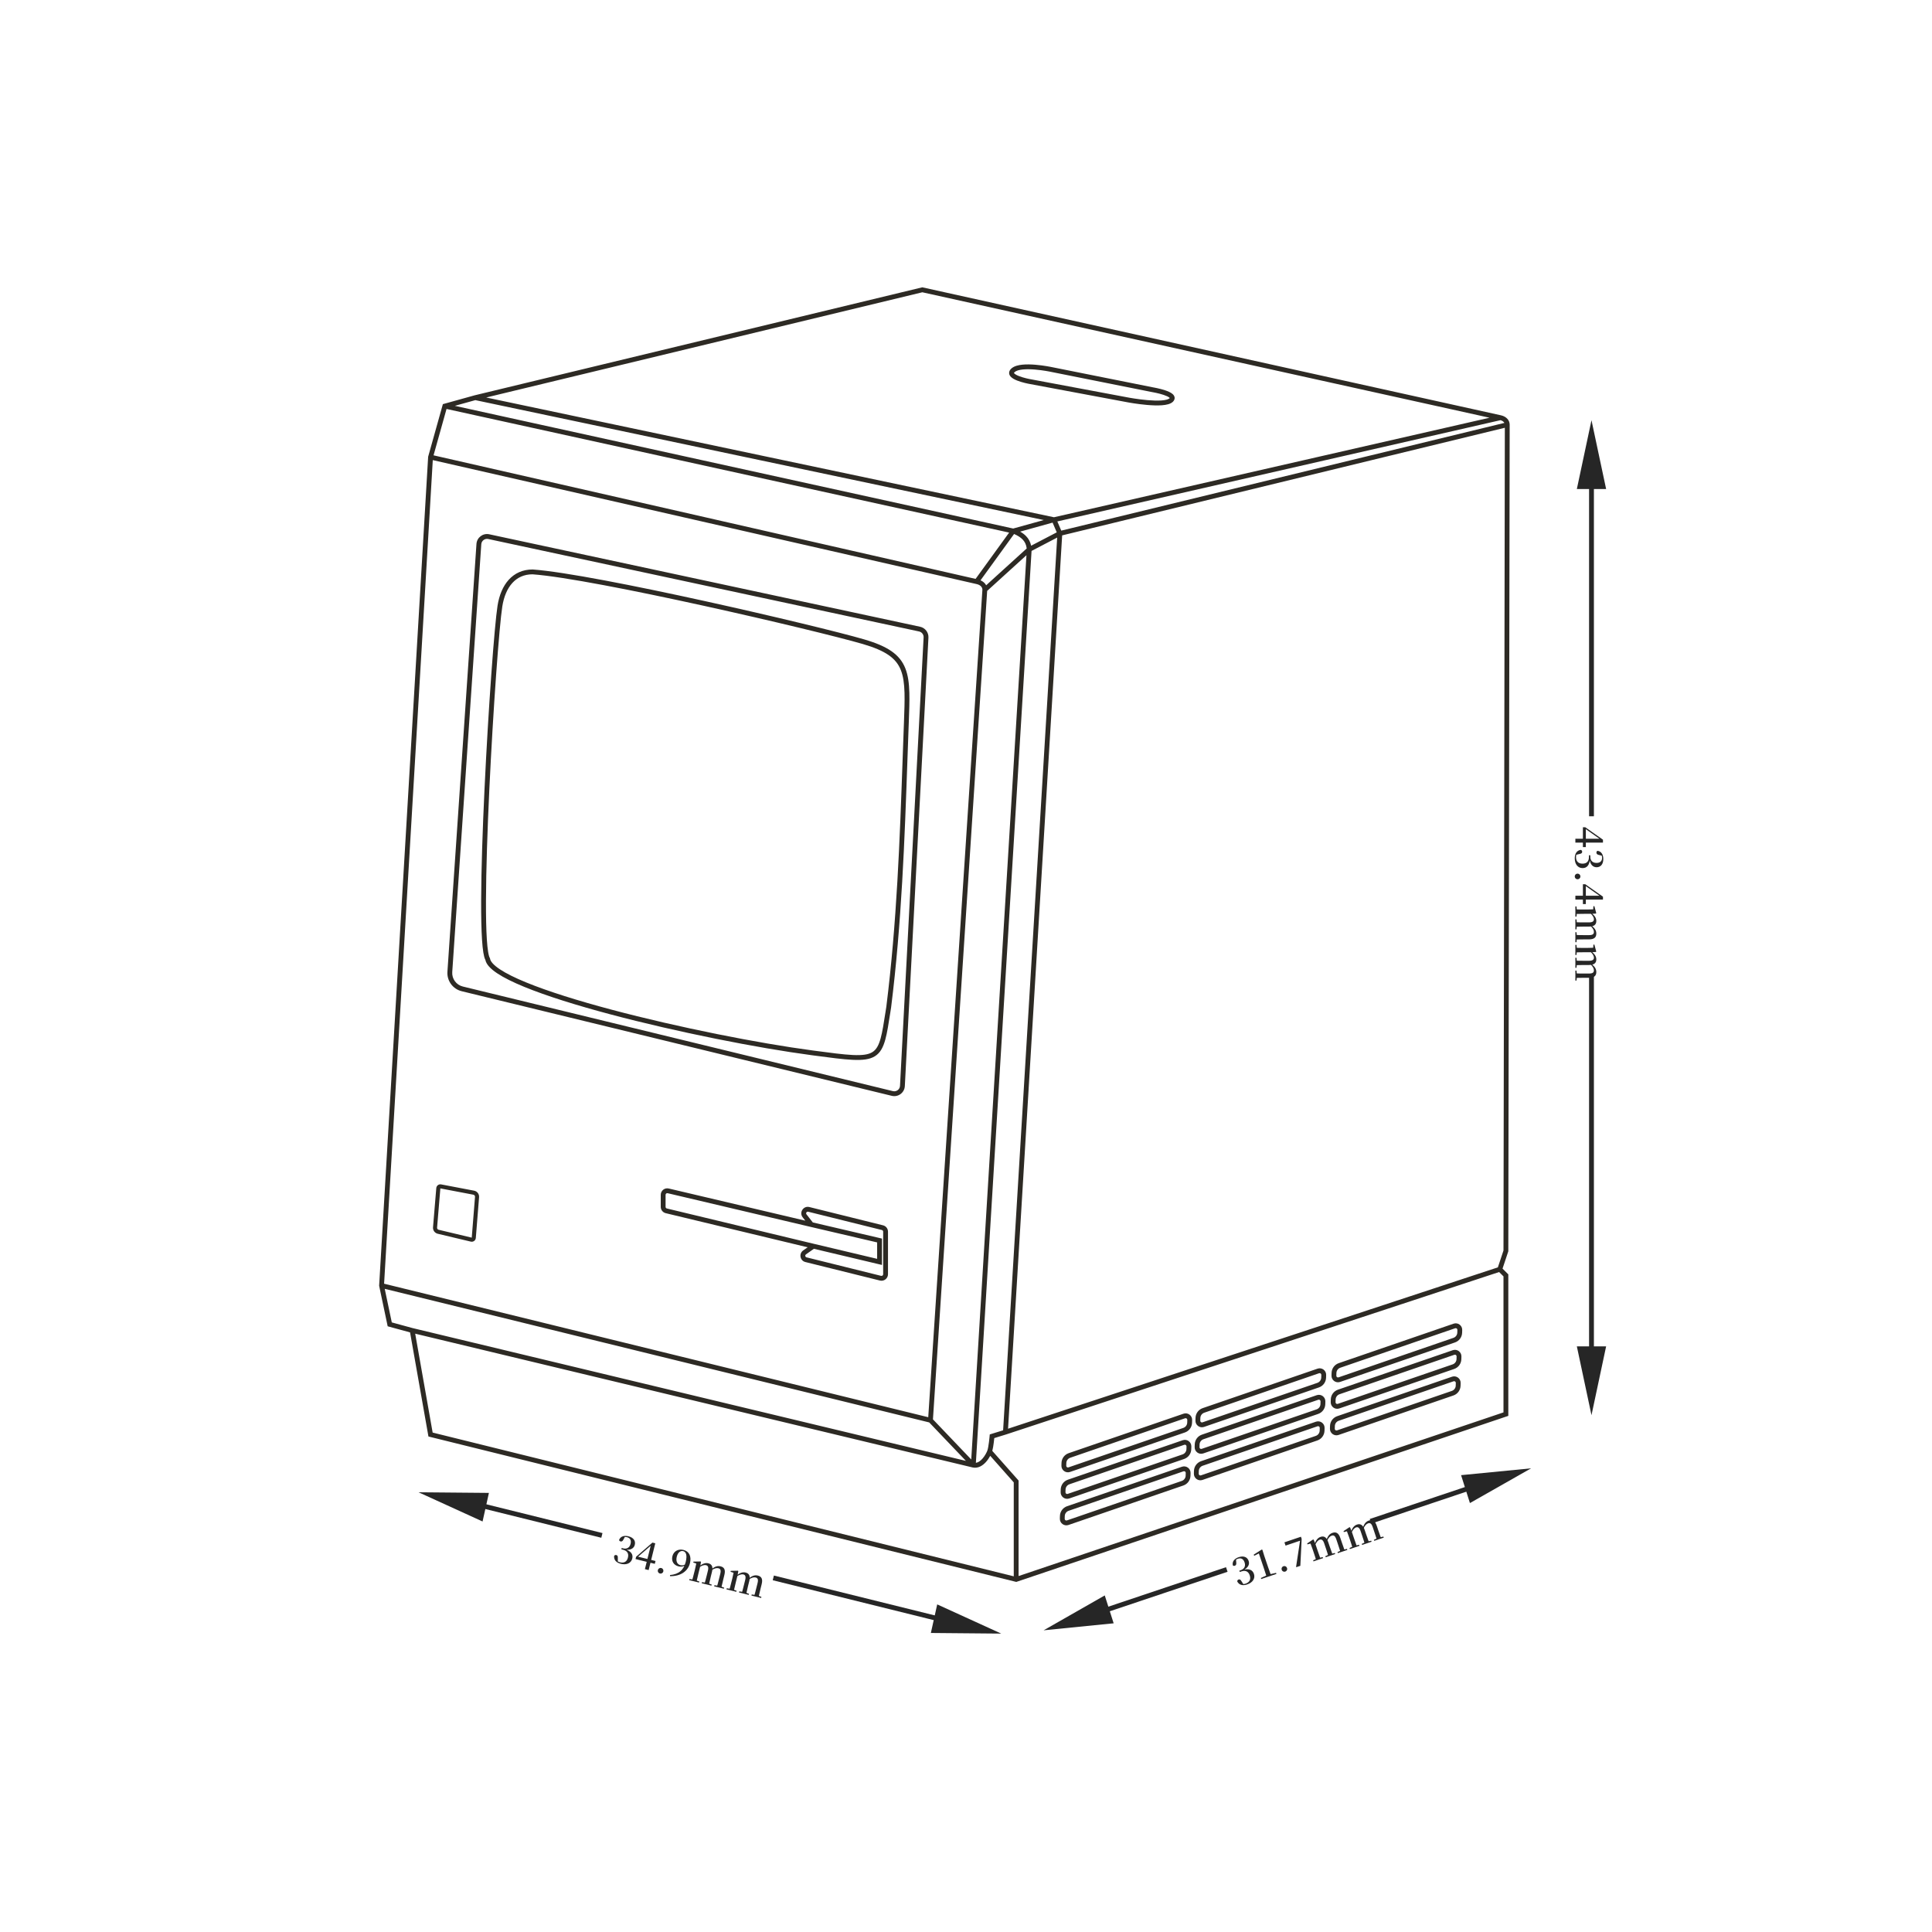 <svg width="366" height="366" viewBox="0 0 366 366" fill="none" xmlns="http://www.w3.org/2000/svg">
<path fill-rule="evenodd" clip-rule="evenodd" d="M174.719 54.431L174.822 54.453L284.362 78.681L284.369 78.682C285.395 78.926 285.994 79.635 285.994 80.455V80.456L285.736 236.97L285.736 237.044L285.713 237.114L284.643 240.329L285.602 241.284L285.736 241.418V241.608V267.894V268.222L285.425 268.327L192.651 299.638L192.524 299.681L192.395 299.649L81.453 272.203L81.164 272.132L81.112 271.839L77.683 252.41L73.711 251.327L73.441 251.253L73.384 250.979L71.837 243.635L71.825 243.575L71.828 243.514L81.106 86.571L81.109 86.522L81.122 86.474L83.828 76.811L83.897 76.562L84.146 76.493L89.911 74.891L89.919 74.889L89.926 74.887L174.616 54.455L174.719 54.431ZM78.655 252.653L81.961 271.387L192.047 298.621V280.824L187.59 275.795C187.39 276.164 187.115 276.588 186.776 276.965C186.206 277.599 185.354 278.207 184.302 278.007L184.291 278.005L184.28 278.003L78.655 252.653ZM187.983 274.859L192.847 280.347L192.962 280.477V280.65V298.568L284.821 267.565V241.798L283.995 240.975L190.612 271.738L190.603 271.741L188.356 272.433L188.352 272.477C188.33 272.692 188.298 272.987 188.257 273.306C188.193 273.809 188.101 274.418 187.983 274.859ZM283.758 240.09L284.821 236.895L285.078 81.037L201.216 101.423L190.966 270.658L283.758 240.09ZM190.031 270.96L187.795 271.648L187.5 271.739L187.474 272.046L187.474 272.046L187.474 272.047L187.473 272.052L187.472 272.069L187.466 272.136L187.456 272.24C187.452 272.283 187.447 272.331 187.441 272.385C187.42 272.595 187.389 272.881 187.35 273.19C187.268 273.829 187.158 274.496 187.041 274.811C186.919 275.14 186.582 275.812 186.096 276.353C185.716 276.775 185.303 277.058 184.872 277.118L195.419 104.369L200.274 101.838L190.031 270.96ZM200.193 100.848L199.405 99.005L193.255 100.71C193.673 100.948 194.053 101.223 194.376 101.555C194.849 102.043 195.181 102.637 195.341 103.378L200.193 100.848ZM194.501 103.899C194.409 103.15 194.129 102.615 193.719 102.192C193.32 101.781 192.78 101.456 192.109 101.159L185.752 109.935C186.202 110.134 186.595 110.445 186.821 110.875L194.501 103.899ZM186.107 111.712C186.1 111.196 185.689 110.782 184.919 110.626L184.909 110.624L184.909 110.624L81.987 87.164L72.764 243.187L175.848 268.479L186.107 111.712ZM176.031 269.466L72.883 244.158L74.221 250.517L78.19 251.6L78.204 251.603L182.984 276.751L176.031 269.466ZM183.994 276.484L176.739 268.883L187.01 111.94L194.453 105.178L183.994 276.484ZM82.132 86.258L184.817 109.665L191.172 100.893L84.592 77.473L82.132 86.258ZM86.164 76.882L191.94 100.125L197.738 98.517L90.049 75.802L86.164 76.882ZM92.108 75.302L199.664 97.989L282.177 79.135L174.727 55.37L92.108 75.302ZM284.256 79.598L200.304 98.781L201.048 100.522L284.992 80.117C284.882 79.912 284.658 79.714 284.256 79.598ZM193.773 69.993C193.05 70.065 192.527 70.227 192.245 70.462C192.172 70.523 192.13 70.572 192.107 70.606C192.096 70.622 192.09 70.634 192.087 70.642C192.085 70.647 192.084 70.65 192.084 70.651L192.084 70.653C192.086 70.659 192.094 70.679 192.12 70.712C192.248 70.871 192.569 71.063 193.044 71.249C193.493 71.425 193.996 71.565 194.393 71.662C194.591 71.711 194.759 71.747 194.877 71.772L194.936 71.784L194.997 71.796L195.014 71.8L195.05 71.807L195.058 71.808L195.06 71.808L195.061 71.809L195.061 71.809L195.062 71.809L213.85 75.325L213.85 75.325L213.85 75.325L213.851 75.325L213.854 75.325L213.868 75.328L213.924 75.338C213.973 75.347 214.046 75.36 214.139 75.376C214.326 75.409 214.595 75.453 214.922 75.503C215.576 75.603 216.459 75.722 217.38 75.802C218.305 75.881 219.251 75.919 220.037 75.862C220.431 75.833 220.77 75.781 221.039 75.704C221.316 75.626 221.478 75.533 221.56 75.451C221.58 75.43 221.593 75.415 221.601 75.403C221.59 75.387 221.568 75.362 221.529 75.329C221.331 75.157 220.937 74.975 220.434 74.807C219.948 74.645 219.423 74.516 219.014 74.427C218.81 74.383 218.638 74.349 218.517 74.326C218.456 74.315 218.409 74.306 218.376 74.301L218.34 74.294L218.331 74.293L218.329 74.293L218.329 74.293L218.322 74.291L218.314 74.29L198.986 70.424L198.982 70.423L198.981 70.423L198.979 70.423L198.968 70.421L198.923 70.411C198.884 70.403 198.825 70.392 198.749 70.377C198.597 70.349 198.378 70.308 198.11 70.264C197.572 70.176 196.842 70.072 196.065 70.009C195.286 69.945 194.475 69.923 193.773 69.993ZM221.615 75.38C221.615 75.38 221.615 75.381 221.613 75.384C221.614 75.381 221.615 75.38 221.615 75.38ZM199.166 69.527L199.166 69.527L199.153 69.524L199.104 69.514C199.061 69.506 198.999 69.494 198.92 69.478C198.762 69.448 198.535 69.407 198.258 69.362C197.705 69.271 196.948 69.163 196.14 69.097C195.334 69.031 194.462 69.005 193.682 69.083C192.922 69.159 192.162 69.34 191.659 69.759C191.419 69.96 191.23 70.205 191.181 70.504C191.129 70.816 191.246 71.084 191.406 71.284C191.699 71.65 192.232 71.913 192.71 72.101C193.213 72.298 193.761 72.45 194.176 72.551C194.385 72.602 194.564 72.641 194.691 72.668C194.754 72.681 194.805 72.691 194.84 72.698L194.88 72.706L194.891 72.708L194.894 72.708L194.894 72.708L194.895 72.709L194.896 72.709L213.681 76.224L213.681 76.224L213.681 76.224L213.682 76.224L213.686 76.225L213.702 76.228L213.761 76.239C213.812 76.248 213.888 76.261 213.983 76.278C214.175 76.311 214.45 76.357 214.784 76.408C215.45 76.509 216.354 76.632 217.302 76.713C218.246 76.795 219.248 76.837 220.105 76.774C220.533 76.743 220.939 76.684 221.289 76.584C221.633 76.487 221.966 76.338 222.207 76.098C222.414 75.89 222.559 75.62 222.521 75.304C222.485 75.009 222.303 74.788 222.128 74.637C221.783 74.337 221.234 74.109 220.723 73.939C220.194 73.762 219.633 73.626 219.208 73.533C218.995 73.487 218.814 73.451 218.686 73.427C218.622 73.415 218.571 73.406 218.535 73.4L218.495 73.393L218.487 73.391L218.484 73.391L218.481 73.39L218.48 73.39L218.48 73.39L199.171 69.528L199.17 69.528L199.169 69.528L199.166 69.527ZM92.49 102.109C91.841 101.97 91.22 102.438 91.175 103.1L85.674 184.149C85.587 185.428 86.434 186.584 87.68 186.888L169.154 206.705C169.817 206.867 170.463 206.386 170.499 205.705L174.97 120.748C174.998 120.214 174.634 119.738 174.111 119.626L92.49 102.109ZM90.262 103.038C90.345 101.82 91.488 100.958 92.682 101.214L174.303 118.731C175.266 118.938 175.935 119.813 175.884 120.796L171.412 205.753C171.346 207.006 170.157 207.891 168.938 207.595L87.464 187.777C85.785 187.368 84.644 185.811 84.761 184.087L90.262 103.038ZM97.061 110.437C96.103 111.488 95.453 113.014 95.157 114.888C94.582 118.531 93.423 134.256 92.698 149.58C92.336 157.236 92.082 164.778 92.064 170.645C92.055 173.58 92.105 176.088 92.229 177.979C92.291 178.925 92.37 179.709 92.469 180.31C92.57 180.932 92.683 181.297 92.778 181.456L92.824 181.532L92.838 181.62C92.876 181.862 93.025 182.159 93.341 182.51C93.655 182.858 94.108 183.232 94.701 183.626C95.885 184.414 97.572 185.247 99.66 186.104C103.833 187.816 109.539 189.592 115.873 191.277C128.538 194.645 143.654 197.631 153.902 198.994L154.243 199.04L154.243 199.04C157.419 199.463 159.766 199.775 161.537 199.86C163.384 199.949 164.504 199.782 165.255 199.32C165.983 198.872 166.451 198.088 166.835 196.683C167.168 195.464 167.418 193.861 167.746 191.746C167.798 191.415 167.851 191.071 167.907 190.714C169.904 174.737 170.455 159.126 170.996 143.779C171.068 141.757 171.139 139.741 171.213 137.728L171.226 137.383L171.245 136.884L171.245 136.883C171.327 134.691 171.396 132.85 171.353 131.272C171.304 129.495 171.112 128.097 170.658 126.949C169.772 124.709 167.826 123.279 163.425 121.996C159 120.707 146.317 117.618 133.246 114.744C120.178 111.871 106.781 109.225 100.876 108.798C99.271 108.802 98.005 109.401 97.061 110.437ZM96.385 109.821C97.508 108.589 99.025 107.883 100.892 107.883H100.908L100.924 107.884C106.902 108.313 120.382 110.979 133.443 113.851C146.514 116.725 159.224 119.819 163.681 121.118C168.16 122.423 170.462 123.966 171.509 126.613C172.021 127.908 172.218 129.431 172.268 131.246C172.312 132.856 172.241 134.731 172.159 136.916L172.159 136.926C172.148 137.2 172.138 137.478 172.127 137.762C172.053 139.771 171.982 141.785 171.911 143.804L171.911 143.806L171.911 143.807L171.911 143.808L171.911 143.808L171.911 143.809L171.911 143.81V143.81C171.369 159.156 170.817 174.812 168.814 190.834L168.813 190.841L168.812 190.848C168.756 191.204 168.703 191.549 168.651 191.882C168.324 193.987 168.066 195.651 167.718 196.925C167.313 198.406 166.76 199.468 165.734 200.099C164.731 200.717 163.365 200.864 161.493 200.774C159.682 200.687 157.3 200.37 154.157 199.952L153.781 199.901C143.491 198.532 128.337 195.538 115.638 192.161C109.289 190.472 103.539 188.684 99.313 186.95C97.201 186.084 95.452 185.224 94.194 184.387C93.565 183.969 93.044 183.547 92.662 183.122C92.303 182.725 92.043 182.299 91.95 181.848C91.779 181.521 91.659 181.031 91.566 180.458C91.461 179.815 91.379 178.999 91.316 178.039C91.19 176.117 91.14 173.585 91.149 170.643C91.168 164.756 91.422 157.198 91.784 149.537C92.509 134.226 93.669 118.447 94.254 114.745C94.568 112.754 95.272 111.042 96.385 109.821ZM126.476 226.041C126.277 225.995 126.088 226.145 126.088 226.349V228.629C126.088 228.775 126.188 228.901 126.329 228.935L154.196 235.634L154.197 235.634L166.166 238.475V235.363L153.614 232.433L153.613 232.433L126.476 226.041ZM153 236.288L126.116 229.825C125.562 229.692 125.173 229.197 125.173 228.629V226.349C125.173 225.555 125.913 224.969 126.685 225.151L152.555 231.244L152.063 230.615C151.342 229.694 152.193 228.381 153.329 228.663L167.288 232.127C167.837 232.263 168.222 232.756 168.222 233.322V241.392C168.222 242.192 167.472 242.779 166.695 242.587L152.571 239.081C151.548 238.827 151.297 237.489 152.159 236.881L153 236.288ZM154.185 236.572L152.686 237.629C152.465 237.785 152.529 238.128 152.792 238.193L166.916 241.699C167.115 241.748 167.307 241.598 167.307 241.392V233.322C167.307 233.177 167.209 233.05 167.068 233.015L153.108 229.551C152.817 229.478 152.599 229.815 152.784 230.051L153.979 231.579L166.728 234.555L167.081 234.637V235V239.054V239.633L166.518 239.499L154.185 236.572ZM224.775 274.009C224.782 273.789 224.566 273.63 224.357 273.701L202.594 281.183C202.165 281.33 201.873 281.727 201.859 282.18L201.844 282.699C201.838 282.919 202.054 283.078 202.262 283.006L224.026 275.525C224.454 275.378 224.747 274.981 224.76 274.528L224.775 274.009ZM224.06 272.836C224.873 272.556 225.715 273.176 225.69 274.036L225.674 274.555C225.65 275.388 225.112 276.119 224.323 276.39L202.56 283.872C201.746 284.151 200.904 283.531 200.93 282.672L200.945 282.153C200.969 281.32 201.508 280.588 202.296 280.317L224.06 272.836ZM249.746 265.168C249.954 265.097 250.17 265.256 250.164 265.476L250.149 265.995C250.135 266.448 249.843 266.845 249.414 266.992L227.651 274.473C227.442 274.545 227.226 274.386 227.233 274.166L227.248 273.647C227.261 273.194 227.554 272.797 227.982 272.65L249.746 265.168ZM251.079 265.503C251.104 264.643 250.262 264.024 249.448 264.303L227.685 271.784C226.896 272.055 226.358 272.787 226.334 273.62L226.318 274.139C226.293 274.998 227.135 275.618 227.948 275.339L249.712 267.857C250.5 267.586 251.039 266.855 251.063 266.022L251.079 265.503ZM275.939 256.955C275.945 256.734 275.73 256.575 275.521 256.647L253.758 264.128C253.329 264.275 253.037 264.673 253.023 265.125L253.008 265.644C253.001 265.864 253.217 266.023 253.426 265.952L275.189 258.47C275.618 258.323 275.91 257.926 275.924 257.473L275.939 256.955ZM275.223 255.781C276.037 255.502 276.879 256.122 276.854 256.981L276.838 257.5C276.814 258.334 276.275 259.065 275.487 259.336L253.723 266.817C252.91 267.097 252.068 266.477 252.093 265.617L252.109 265.099C252.133 264.265 252.671 263.534 253.46 263.263L275.223 255.781ZM224.505 268.678C224.714 268.607 224.93 268.766 224.923 268.986L224.908 269.505C224.895 269.958 224.602 270.355 224.174 270.502L202.41 277.983C202.202 278.055 201.986 277.896 201.992 277.676L202.007 277.157C202.021 276.704 202.313 276.307 202.742 276.16L224.505 268.678ZM225.838 269.013C225.863 268.153 225.021 267.533 224.208 267.813L202.444 275.294C201.656 275.565 201.117 276.297 201.093 277.13L201.078 277.649C201.052 278.508 201.894 279.128 202.708 278.849L224.471 271.367C225.26 271.096 225.798 270.365 225.823 269.532L225.838 269.013ZM250.312 260.453C250.318 260.233 250.103 260.074 249.894 260.145L228.131 267.626C227.702 267.774 227.41 268.171 227.396 268.624L227.381 269.142C227.374 269.363 227.59 269.522 227.799 269.45L249.562 261.969C249.991 261.822 250.283 261.424 250.297 260.972L250.312 260.453ZM249.596 259.28C250.41 259 251.252 259.62 251.227 260.48L251.211 260.998C251.187 261.832 250.648 262.563 249.86 262.834L228.096 270.316C227.283 270.595 226.441 269.975 226.466 269.115L226.482 268.597C226.506 267.763 227.044 267.032 227.833 266.761L249.596 259.28ZM275.669 251.624C275.878 251.552 276.094 251.711 276.087 251.931L276.072 252.45C276.058 252.903 275.766 253.3 275.337 253.447L253.574 260.929C253.365 261 253.149 260.841 253.156 260.621L253.171 260.102C253.185 259.649 253.477 259.252 253.906 259.105L275.669 251.624ZM277.002 251.958C277.027 251.099 276.185 250.479 275.372 250.758L253.608 258.24C252.82 258.511 252.281 259.242 252.257 260.075L252.241 260.594C252.216 261.454 253.058 262.074 253.872 261.794L275.635 254.313C276.423 254.042 276.962 253.31 276.986 252.477L277.002 251.958ZM224.627 279.032C224.634 278.812 224.418 278.653 224.209 278.725L202.446 286.206C202.017 286.353 201.725 286.75 201.711 287.203L201.696 287.722C201.69 287.942 201.905 288.101 202.114 288.03L223.877 280.548C224.306 280.401 224.598 280.004 224.612 279.551L224.627 279.032ZM223.912 277.859C224.725 277.58 225.567 278.2 225.542 279.059L225.526 279.578C225.502 280.411 224.964 281.143 224.175 281.414L202.412 288.895C201.598 289.174 200.756 288.555 200.781 287.695L200.797 287.176C200.821 286.343 201.36 285.612 202.148 285.34L223.912 277.859ZM249.598 270.192C249.806 270.12 250.022 270.279 250.016 270.499L250.001 271.018C249.987 271.471 249.695 271.868 249.266 272.015L227.503 279.496C227.294 279.568 227.078 279.409 227.085 279.189L227.1 278.67C227.113 278.217 227.406 277.82 227.834 277.673L249.598 270.192ZM250.93 270.526C250.956 269.666 250.114 269.047 249.3 269.326L227.537 276.807C226.748 277.078 226.21 277.81 226.185 278.643L226.17 279.162C226.145 280.021 226.987 280.641 227.8 280.362L249.564 272.881C250.352 272.609 250.891 271.878 250.915 271.045L250.93 270.526ZM275.791 261.978C275.797 261.757 275.581 261.598 275.373 261.67L253.609 269.151C253.181 269.298 252.888 269.696 252.875 270.149L252.86 270.667C252.853 270.887 253.069 271.046 253.278 270.975L275.041 263.494C275.47 263.346 275.762 262.949 275.776 262.496L275.791 261.978ZM275.075 260.804C275.889 260.525 276.731 261.145 276.706 262.005L276.69 262.523C276.666 263.357 276.127 264.088 275.339 264.359L253.575 271.84C252.762 272.12 251.92 271.5 251.945 270.64L251.961 270.122C251.985 269.288 252.523 268.557 253.312 268.286L275.075 260.804ZM83.421 225.133L89.673 226.324C89.867 226.361 90.002 226.538 89.986 226.734L89.368 234.462L83.098 232.969C82.912 232.925 82.786 232.751 82.802 232.561L83.421 225.133ZM82.651 225.069C82.689 224.611 83.115 224.287 83.566 224.373L89.818 225.564C90.399 225.675 90.804 226.206 90.757 226.796L90.139 234.523C90.101 234.996 89.65 235.324 89.189 235.214L82.919 233.721C82.361 233.588 81.984 233.068 82.032 232.497L82.651 225.069Z" fill="#2D2A24"/>
<path d="M290.055 278.16L276.788 279.455L278.464 284.743L290.055 278.16Z" fill="#262626"/>
<path d="M197.708 308.847L210.972 307.522L209.285 302.238L197.708 308.847Z" fill="#262626"/>
<path d="M79.291 282.698L91.419 288.232L92.621 282.817L79.291 282.698Z" fill="#262626"/>
<path d="M189.674 309.471L177.546 303.937L176.344 309.352L189.674 309.471Z" fill="#262626"/>
<path d="M299.867 160.476L300.424 160.476L300.424 156.977L300.263 156.963L303.161 159.005L303.161 158.895L298.44 158.895L298.44 159.627L303.666 159.627L303.666 159.071L300.314 156.714L299.867 156.714L299.867 160.476ZM301.273 162.03L301.009 162.03L301.009 162.352C301.009 163.18 300.585 163.611 299.787 163.611C299.011 163.611 298.564 163.172 298.564 162.374C298.564 162.082 298.63 161.869 298.755 161.635L298.528 161.95L299.253 161.774C299.611 161.708 299.728 161.576 299.728 161.357C299.728 161.196 299.64 161.057 299.457 160.998C298.725 161.115 298.323 161.679 298.323 162.616C298.323 163.721 298.923 164.453 299.802 164.453C300.599 164.453 301.134 163.934 301.2 162.653L301.104 162.653C301.229 163.794 301.771 164.292 302.459 164.292C303.205 164.292 303.732 163.751 303.732 162.726C303.732 161.964 303.403 161.269 302.627 161.181C302.495 161.24 302.429 161.364 302.429 161.511C302.429 161.716 302.532 161.869 302.817 161.942L303.505 162.118L303.315 161.752C303.44 162.03 303.498 162.272 303.498 162.521C303.498 163.136 303.117 163.472 302.444 163.472C301.668 163.472 301.273 163.004 301.273 162.316L301.273 162.03ZM298.323 166.036C298.323 166.344 298.564 166.571 298.85 166.571C299.15 166.571 299.392 166.344 299.392 166.036C299.392 165.729 299.15 165.502 298.85 165.502C298.564 165.502 298.323 165.729 298.323 166.036ZM299.867 171.27L300.424 171.27L300.424 167.772L300.263 167.757L303.161 169.799L303.161 169.689L298.44 169.689L298.44 170.421L303.666 170.421L303.666 169.865L300.314 167.508L299.867 167.508L299.867 171.27ZM298.44 171.719L298.44 173.637L298.652 173.637L298.725 172.868L298.725 172.502L298.652 171.719L298.44 171.719ZM298.44 172.268L298.44 173.139C298.799 173.125 299.633 173.117 300.138 173.117L301.514 173.117L302.334 173.066L302.393 172.971L302.041 171.668L301.858 171.668L301.815 172.268C301.456 172.29 301.134 172.297 300.651 172.297L300.138 172.297C299.633 172.297 298.799 172.29 298.44 172.268ZM298.44 174.164L298.44 176.06L298.652 176.06L298.725 175.306L298.725 174.925L298.652 174.164L298.44 174.164ZM298.44 174.706L298.44 175.562C298.799 175.547 299.619 175.533 300.138 175.533L301.017 175.533C301.998 175.533 302.407 175.152 302.407 174.479C302.407 173.908 302.085 173.432 301.492 172.985L301.492 172.883L301.185 172.934C301.705 173.373 301.954 173.783 301.954 174.149C301.954 174.523 301.697 174.735 301.024 174.735L300.138 174.735C299.619 174.735 298.799 174.728 298.44 174.706ZM298.44 176.594L298.44 178.49L298.652 178.49L298.725 177.722L298.725 177.341L298.652 176.594L298.44 176.594ZM298.44 177.121L298.44 177.978C298.799 177.963 299.619 177.956 300.138 177.956L301.009 177.956C301.99 177.956 302.407 177.59 302.407 176.865C302.407 176.323 302.151 175.848 301.544 175.401L301.544 175.284L301.222 175.343C301.741 175.789 301.954 176.184 301.954 176.543C301.954 176.938 301.734 177.151 301.024 177.151L300.138 177.151C299.619 177.151 298.799 177.143 298.44 177.121ZM298.44 178.996L298.44 180.914L298.652 180.914L298.725 180.145L298.725 179.779L298.652 178.996L298.44 178.996ZM298.44 179.545L298.44 180.416C298.799 180.402 299.633 180.394 300.138 180.394L301.514 180.394L302.334 180.343L302.393 180.248L302.041 178.945L301.858 178.945L301.815 179.545C301.456 179.567 301.134 179.575 300.651 179.575L300.138 179.575C299.633 179.575 298.799 179.567 298.44 179.545ZM298.44 181.441L298.44 183.337L298.652 183.337L298.725 182.583L298.725 182.202L298.652 181.441L298.44 181.441ZM298.44 181.983L298.44 182.839C298.799 182.825 299.619 182.81 300.138 182.81L301.017 182.81C301.998 182.81 302.407 182.429 302.407 181.756C302.407 181.185 302.085 180.709 301.492 180.263L301.492 180.16L301.185 180.211C301.705 180.651 301.954 181.06 301.954 181.426C301.954 181.8 301.697 182.012 301.024 182.012L300.138 182.012C299.619 182.012 298.799 182.005 298.44 181.983ZM298.44 183.871L298.44 185.767L298.652 185.767L298.725 184.999L298.725 184.618L298.652 183.871L298.44 183.871ZM298.44 184.398L298.44 185.255C298.799 185.24 299.619 185.233 300.138 185.233L301.009 185.233C301.99 185.233 302.407 184.867 302.407 184.142C302.407 183.601 302.151 183.125 301.544 182.678L301.544 182.561L301.222 182.62C301.741 183.066 301.954 183.461 301.954 183.82C301.954 184.215 301.734 184.428 301.024 184.428L300.138 184.428C299.619 184.428 298.799 184.42 298.44 184.398Z" fill="#262626"/>
<path d="M234.781 297.548L234.865 297.797L235.17 297.694C235.954 297.429 236.499 297.693 236.755 298.449C237.003 299.184 236.73 299.748 235.974 300.003C235.697 300.097 235.475 300.103 235.213 300.06L235.584 300.174L235.185 299.544C235.008 299.225 234.846 299.156 234.638 299.227C234.485 299.278 234.381 299.406 234.385 299.598C234.73 300.254 235.393 300.455 236.28 300.155C237.328 299.801 237.829 298.998 237.547 298.166C237.292 297.41 236.628 297.07 235.394 297.418L235.424 297.508C236.466 297.024 236.764 296.352 236.544 295.7C236.305 294.993 235.623 294.667 234.652 294.995C233.931 295.239 233.377 295.774 233.543 296.537C233.64 296.643 233.779 296.666 233.918 296.619C234.112 296.553 234.225 296.407 234.203 296.113L234.149 295.405L233.863 295.702C234.087 295.495 234.297 295.362 234.533 295.283C235.115 295.086 235.556 295.338 235.772 295.976C236.02 296.711 235.703 297.236 235.051 297.456L234.781 297.548ZM237.511 294.508L237.588 294.737L238.48 294.288L239.453 297.166C239.631 297.693 239.809 298.243 239.976 298.782L240.808 298.501C240.606 297.974 240.414 297.428 240.236 296.901L239.495 294.71L239.148 293.591L239.018 293.55L237.511 294.508ZM240.64 298.21L239.939 298.446L238.861 298.935L238.929 299.136L241.806 298.163L241.738 297.962L240.64 298.21ZM243.482 297.72C243.774 297.621 243.911 297.32 243.82 297.049C243.724 296.765 243.431 296.609 243.14 296.707C242.849 296.806 242.711 297.107 242.807 297.392C242.899 297.662 243.191 297.818 243.482 297.72ZM245.527 296.843L245.609 296.877L246.337 296.631L246.588 291.524L246.452 291.121L243.325 292.179L243.536 292.803L246.441 291.821L246.327 291.597L245.527 296.843ZM248.828 295.789L250.645 295.175L250.577 294.974L249.825 295.15L249.479 295.268L248.76 295.588L248.828 295.789ZM249.348 295.613L250.173 295.334C250.045 294.999 249.77 294.211 249.609 293.732L249.168 292.429L248.857 291.668L248.748 291.643L247.626 292.394L247.685 292.567L248.267 292.416C248.403 292.749 248.513 293.052 248.668 293.509L248.832 293.995C248.994 294.473 249.254 295.266 249.348 295.613ZM251.144 295.006L252.94 294.399L252.872 294.198L252.135 294.37L251.774 294.492L251.076 294.805L251.144 295.006ZM251.657 294.832L252.469 294.558C252.34 294.223 252.063 293.451 251.897 292.959L251.616 292.127C251.302 291.197 250.81 290.931 250.172 291.147C249.631 291.329 249.283 291.787 249.05 292.492L248.953 292.524L249.1 292.799C249.35 292.166 249.658 291.799 250.005 291.682C250.359 291.562 250.642 291.737 250.858 292.375L251.141 293.214C251.308 293.707 251.563 294.486 251.657 294.832ZM253.446 294.227L255.242 293.62L255.174 293.419L254.423 293.596L254.062 293.718L253.378 294.026L253.446 294.227ZM253.946 294.059L254.757 293.784C254.628 293.449 254.359 292.675 254.192 292.183L253.913 291.357C253.599 290.428 253.119 290.15 252.432 290.382C251.919 290.556 251.55 290.951 251.322 291.669L251.211 291.707L251.37 291.993C251.626 291.358 251.933 291.03 252.273 290.915C252.647 290.789 252.918 290.929 253.146 291.601L253.43 292.441C253.596 292.933 253.852 293.712 253.946 294.059ZM255.722 293.458L257.539 292.844L257.471 292.643L256.719 292.82L256.372 292.937L255.654 293.257L255.722 293.458ZM256.242 293.282L257.067 293.003C256.938 292.668 256.664 291.88 256.502 291.402L256.062 290.098L255.751 289.338L255.642 289.313L254.52 290.063L254.578 290.236L255.161 290.086C255.297 290.418 255.407 290.721 255.562 291.179L255.726 291.664C255.888 292.143 256.148 292.936 256.242 293.282ZM258.038 292.675L259.834 292.068L259.766 291.867L259.028 292.039L258.668 292.161L257.97 292.474L258.038 292.675ZM258.551 292.502L259.362 292.227C259.234 291.892 258.957 291.12 258.791 290.628L258.509 289.796C258.195 288.867 257.703 288.6 257.065 288.816C256.525 288.999 256.177 289.456 255.944 290.161L255.847 290.194L255.994 290.469C256.243 289.836 256.552 289.469 256.899 289.351C257.252 289.232 257.536 289.406 257.751 290.044L258.035 290.883C258.201 291.376 258.457 292.155 258.551 292.502ZM260.34 291.897L262.136 291.29L262.068 291.088L261.317 291.265L260.956 291.387L260.272 291.696L260.34 291.897ZM260.839 291.728L261.651 291.454C261.522 291.119 261.253 290.344 261.086 289.852L260.807 289.027C260.493 288.097 260.013 287.819 259.326 288.052C258.813 288.225 258.444 288.62 258.216 289.339L258.105 289.376L258.264 289.663C258.52 289.027 258.827 288.7 259.166 288.585C259.541 288.458 259.812 288.598 260.04 289.271L260.323 290.11C260.49 290.602 260.745 291.381 260.839 291.728Z" fill="#262626"/>
<path d="M117.777 293.253L117.713 293.509L118.026 293.586C118.829 293.785 119.146 294.301 118.954 295.076C118.767 295.829 118.234 296.157 117.459 295.965C117.175 295.894 116.985 295.779 116.787 295.602L117.038 295.898L117.042 295.152C117.064 294.788 116.965 294.643 116.752 294.59C116.595 294.552 116.439 294.603 116.338 294.767C116.276 295.506 116.726 296.032 117.635 296.257C118.708 296.523 119.563 296.117 119.775 295.264C119.966 294.49 119.591 293.846 118.363 293.474L118.34 293.566C119.478 293.72 120.092 293.314 120.257 292.646C120.437 291.922 120.038 291.28 119.043 291.033C118.304 290.85 117.55 291.002 117.278 291.734C117.303 291.876 117.408 291.97 117.551 292.006C117.749 292.055 117.923 291.992 118.063 291.733L118.399 291.107L117.998 291.204C118.298 291.15 118.547 291.151 118.788 291.211C119.385 291.359 119.62 291.81 119.458 292.463C119.272 293.216 118.722 293.487 118.054 293.322L117.777 293.253ZM124.048 296.255L124.182 295.716L120.786 294.874L120.733 295.027L123.413 292.704L123.306 292.678L122.17 297.261L122.881 297.437L124.138 292.364L123.598 292.23L120.504 294.917L120.396 295.35L124.048 296.255ZM125.015 298.086C125.313 298.16 125.591 297.98 125.66 297.703C125.732 297.412 125.57 297.123 125.272 297.049C124.973 296.975 124.695 297.155 124.623 297.446C124.554 297.723 124.716 298.012 125.015 298.086ZM128.208 294.911C128.421 294.051 128.938 293.727 129.422 293.847C129.962 293.98 130.218 294.617 129.905 295.882C129.526 297.41 128.616 298.225 126.926 298.379L126.926 298.59C128.909 298.622 130.319 297.681 130.701 296.14C131.025 294.832 130.558 293.887 129.478 293.619C128.561 293.392 127.641 293.79 127.382 294.804C127.142 295.77 127.645 296.513 128.54 296.735C129.151 296.887 129.678 296.708 130.002 296.343L129.929 296.273C129.603 296.524 129.267 296.599 128.912 296.511C128.294 296.358 127.998 295.756 128.208 294.911ZM130.559 299.34L132.42 299.801L132.471 299.595L131.743 299.339L131.387 299.251L130.61 299.134L130.559 299.34ZM131.091 299.472L131.937 299.681C132.009 299.33 132.203 298.518 132.324 298.028L132.655 296.692L132.803 295.884L132.724 295.804L131.375 295.832L131.331 296.009L131.903 296.196C131.838 296.55 131.768 296.864 131.652 297.333L131.528 297.83C131.407 298.321 131.199 299.129 131.091 299.472ZM132.932 299.928L134.772 300.384L134.823 300.178L134.109 299.925L133.739 299.834L132.983 299.722L132.932 299.928ZM133.457 300.058L134.289 300.264C134.361 299.912 134.544 299.113 134.669 298.609L134.88 297.756C135.116 296.804 134.845 296.315 134.192 296.153C133.637 296.015 133.098 296.213 132.522 296.681L132.423 296.657L132.398 296.968C132.95 296.569 133.407 296.426 133.763 296.514C134.125 296.604 134.269 296.903 134.107 297.557L133.894 298.417C133.769 298.921 133.565 299.715 133.457 300.058ZM135.291 300.512L137.131 300.968L137.182 300.762L136.453 300.506L136.084 300.415L135.342 300.306L135.291 300.512ZM135.802 300.639L136.633 300.845C136.705 300.494 136.896 299.696 137.021 299.192L137.23 298.346C137.466 297.394 137.211 296.901 136.508 296.727C135.982 296.596 135.459 296.731 134.879 297.213L134.765 297.185L134.745 297.511C135.303 297.114 135.738 297.003 136.086 297.09C136.47 297.185 136.623 297.449 136.452 298.138L136.239 298.998C136.114 299.502 135.91 300.296 135.802 300.639ZM137.622 301.09L139.483 301.552L139.535 301.346L138.806 301.09L138.451 301.002L137.673 300.884L137.622 301.09ZM138.155 301.222L139 301.432C139.072 301.08 139.266 300.268 139.388 299.778L139.719 298.442L139.866 297.634L139.788 297.555L138.439 297.582L138.395 297.76L138.967 297.947C138.902 298.3 138.831 298.615 138.715 299.084L138.592 299.581C138.47 300.071 138.262 300.879 138.155 301.222ZM139.995 301.678L141.835 302.134L141.886 301.928L141.172 301.676L140.803 301.584L140.046 301.472L139.995 301.678ZM140.521 301.809L141.352 302.015C141.424 301.663 141.607 300.864 141.732 300.359L141.944 299.507C142.18 298.555 141.909 298.065 141.255 297.903C140.701 297.766 140.161 297.964 139.585 298.432L139.486 298.407L139.462 298.718C140.013 298.319 140.471 298.176 140.826 298.264C141.188 298.354 141.333 298.654 141.171 299.308L140.958 300.167C140.833 300.672 140.628 301.466 140.521 301.809ZM142.354 302.263L144.194 302.719L144.245 302.513L143.517 302.257L143.147 302.166L142.405 302.057L142.354 302.263ZM142.865 302.39L143.697 302.596C143.769 302.244 143.959 301.447 144.084 300.942L144.294 300.097C144.53 299.145 144.275 298.652 143.571 298.477C143.045 298.347 142.522 298.481 141.942 298.963L141.829 298.935L141.808 299.262C142.367 298.865 142.801 298.754 143.149 298.84C143.533 298.935 143.686 299.2 143.516 299.889L143.302 300.748C143.177 301.253 142.973 302.047 142.865 302.39Z" fill="#262626"/>
<path d="M301.493 79.605L304.266 92.644H298.719L301.493 79.605Z" fill="#262626"/>
<path d="M301.493 268.095L304.266 255.056H298.719L301.493 268.095Z" fill="#262626"/>
<path fill-rule="evenodd" clip-rule="evenodd" d="M301.035 184.83V260.775H301.95V184.83H301.035ZM301.035 154.635H301.95V88.755H301.035V154.635Z" fill="#262626"/>
<path fill-rule="evenodd" clip-rule="evenodd" d="M232.256 296.892L207.559 305.176L207.85 306.044L232.549 297.759L232.256 296.892ZM259.487 287.758L259.78 288.624L280.135 281.796L279.844 280.929L259.487 287.758Z" fill="#262626"/>
<path fill-rule="evenodd" clip-rule="evenodd" d="M114.134 290.427L87.699 283.877L87.479 284.766L113.914 291.315L114.134 290.427ZM146.607 298.472L146.387 299.36L179.436 307.548L179.656 306.66L146.607 298.472Z" fill="#262626"/>
</svg>
